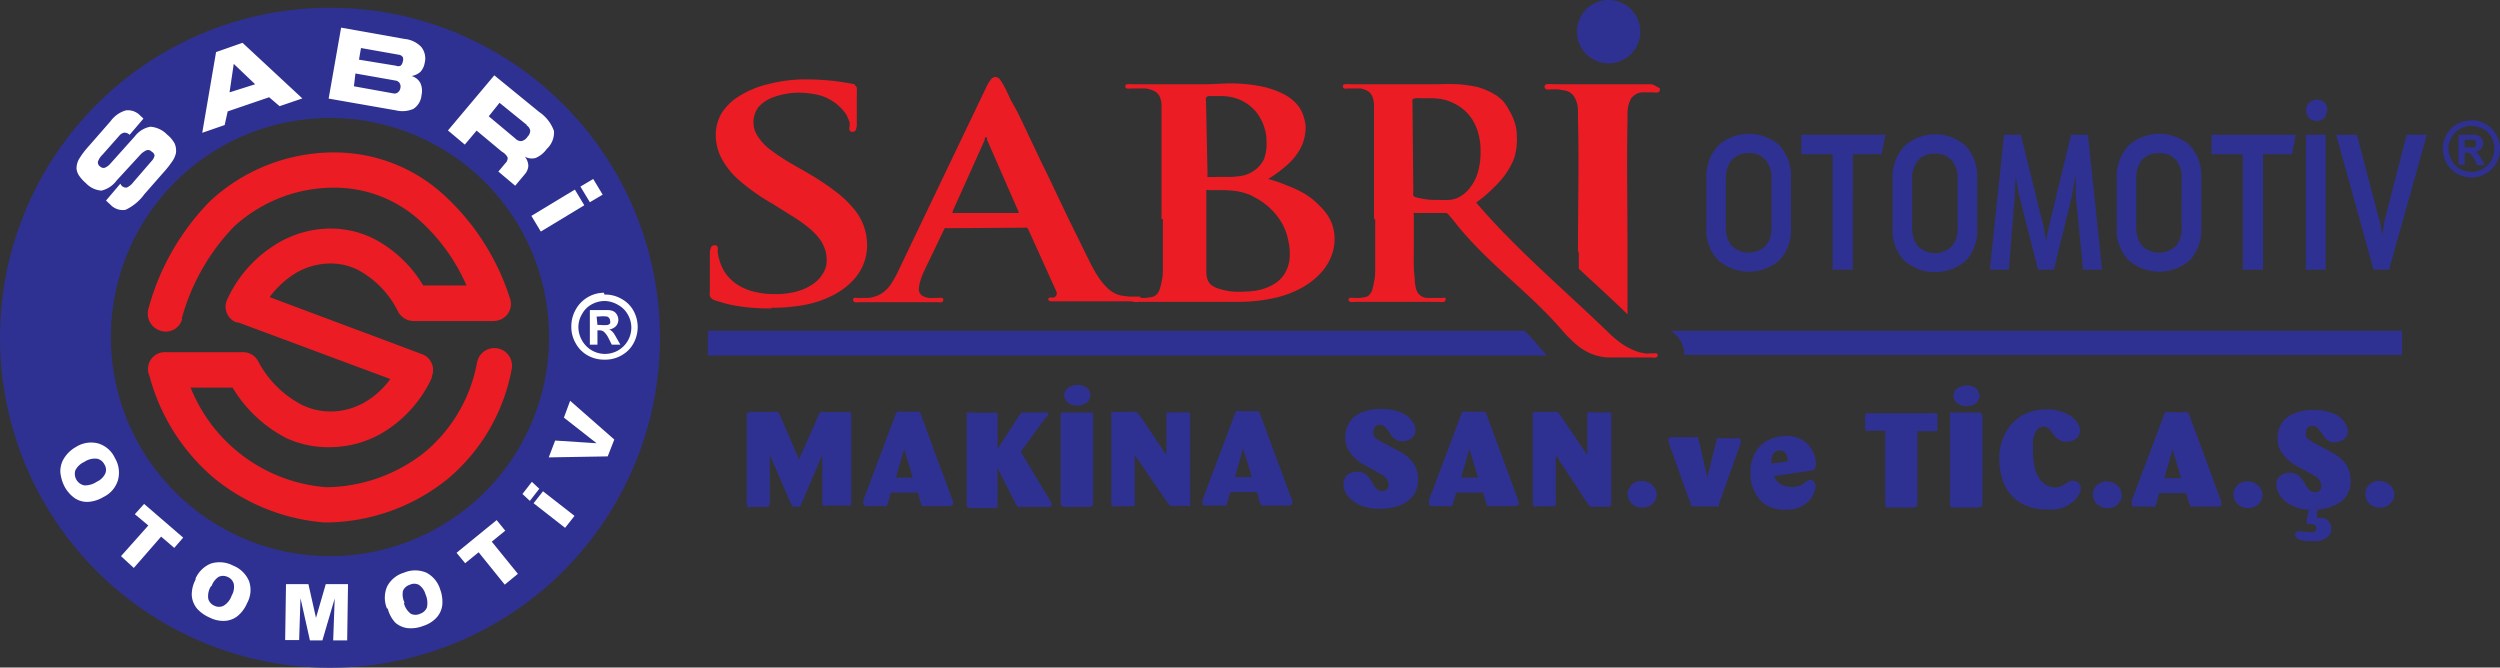 <svg id="Layer_1" data-name="Layer 1" xmlns="http://www.w3.org/2000/svg" viewBox="0 0 148.34 39.61"><rect x="0" y="0" width="148.34" height="39.61" fill="#333333" stroke="none"/><defs><style>.cls-1{fill:#ec1c24;}.cls-2,.cls-4{fill:#2e3191;}.cls-2{fill-rule:evenodd;}.cls-3{fill:#fff;}</style></defs><path class="cls-1" d="M83.81,6.07a.35.35,0,0,1,0-.16A.24.24,0,0,1,84,5.83a2.51,2.51,0,0,1,.39,0l.6,0a3.22,3.22,0,0,1,.72.09,2.93,2.93,0,0,1,.76.32,2.51,2.51,0,0,1,.69.58,2.75,2.75,0,0,1,.5.91,3.69,3.69,0,0,1,.19,1.27,4.06,4.06,0,0,1-.16,1.22,2.53,2.53,0,0,1-.41.84,2,2,0,0,1-.53.53,1.79,1.79,0,0,1-.33.18,1.83,1.83,0,0,1-.4.09,5.26,5.26,0,0,1-.6,0h-.49a4.65,4.65,0,0,1-.93-.16.26.26,0,0,1-.14-.1.58.58,0,0,1,0-.21ZM81.6,13v1.5c0,.47,0,.88,0,1.26s0,.68-.06.92a4.57,4.57,0,0,1-.1.46.74.74,0,0,1-.16.32.43.43,0,0,1-.29.17l-.29.05-.38,0a.49.49,0,0,0-.24,0,.11.11,0,0,0-.06.1.13.13,0,0,0,.1.13.64.64,0,0,0,.27,0h1.29l.59,0H83l.68,0H85.4a.72.72,0,0,0,.28,0,.14.14,0,0,0,.09-.13.12.12,0,0,0,0-.1.29.29,0,0,0-.17,0h-.28l-.33,0-.31,0a.77.77,0,0,1-.43-.17.72.72,0,0,1-.21-.32,2.88,2.88,0,0,1-.09-.46c0-.24-.05-.55-.06-.92s0-.8,0-1.27V12.75a.12.12,0,0,1,0-.11.16.16,0,0,1,.11,0l1.63,0,.18,0a.27.27,0,0,1,.15.11c.06.06.16.18.29.34,1.9,2.45,4.38,4.14,6.38,6.44a8.26,8.26,0,0,0,.82.84,3.47,3.47,0,0,0,.79.54,3,3,0,0,0,.5.19,3.41,3.41,0,0,0,.63.11q.36,0,.87,0H98a.62.62,0,0,0,.26,0,.14.14,0,0,0,.1-.14.12.12,0,0,0-.06-.1.37.37,0,0,0-.17,0l-.24,0a1.45,1.45,0,0,1-.28,0l-.3-.06a2.69,2.69,0,0,1-.46-.17,3.55,3.55,0,0,1-.61-.34,5.72,5.72,0,0,1-.73-.6c-2.71-2.63-5.46-4.91-7.92-7.78a8.74,8.74,0,0,0,1.48-1.35,4.49,4.49,0,0,0,.77-1.27A3.63,3.63,0,0,0,90,8.06a2.37,2.37,0,0,0-.13-.81,2.82,2.82,0,0,0-.31-.68A3.36,3.36,0,0,0,89.19,6a3,3,0,0,0-.42-.35,4.35,4.35,0,0,0-1.08-.48A7.45,7.45,0,0,0,86.51,5a11.72,11.72,0,0,0-1.19,0h-.56L84,5h-2.4l-.75,0h-.76a1.19,1.19,0,0,0-.31,0,.12.12,0,0,0-.1.13.13.13,0,0,0,.08.12.74.74,0,0,0,.24,0h.41l.32,0a1.21,1.21,0,0,1,.47.18.7.7,0,0,1,.24.32,1.59,1.59,0,0,1,.09.49c0,.11,0,.22,0,.34s0,.26,0,.43,0,.38,0,.63V13Z"/><path class="cls-2" d="M19.58,7a13,13,0,1,1-13,13,13,13,0,0,1,13-13m0-6.54A19.58,19.58,0,1,1,0,20,19.58,19.58,0,0,1,19.58.46Z"/><path class="cls-1" d="M10.81,18.92a1,1,0,0,1-1.3.7,1.06,1.06,0,0,1-.7-1.31,14.5,14.5,0,0,1,3.66-6.38,10.8,10.8,0,0,1,7.67-2.88h0a9.59,9.59,0,0,1,6.1,2.43,14.07,14.07,0,0,1,4,6.17A1,1,0,0,1,29.59,19a1,1,0,0,1-.34.05H24.54a1.06,1.06,0,0,1-.94-.6A5.61,5.61,0,0,0,21.21,16a3.65,3.65,0,0,0-1.81-.36,4.15,4.15,0,0,0-1.78.52A5.45,5.45,0,0,0,16,17.63L25,21a1,1,0,0,1,.62,1.34.2.2,0,0,1,0,.08h0a7.41,7.41,0,0,1-2.94,3.27,6.16,6.16,0,0,1-2.75.83A6,6,0,0,1,17,26,8,8,0,0,1,13.8,23H11.31a9.45,9.45,0,0,0,8.06,5.91,9.55,9.55,0,0,0,5.86-2.1,9.07,9.07,0,0,0,3.08-5.32,1,1,0,0,1,2.05.42,11.14,11.14,0,0,1-3.8,6.51A11.61,11.61,0,0,1,19.36,31h-.12a11.81,11.81,0,0,1-6.61-2.69,12,12,0,0,1-3.76-6,1,1,0,0,1,1-1.41h4.53a1,1,0,0,1,.91.52,6.1,6.1,0,0,0,2.62,2.61,3.85,3.85,0,0,0,1.91.38,4.14,4.14,0,0,0,1.82-.55,5,5,0,0,0,1.5-1.37l-9-3.35L14,19.12a1,1,0,0,1-.5-1.39,7.5,7.5,0,0,1,3.12-3.38,6.2,6.2,0,0,1,2.67-.78,5.78,5.78,0,0,1,2.82.56,7.36,7.36,0,0,1,3,2.81h2.57a11.19,11.19,0,0,0-2.8-3.88,7.53,7.53,0,0,0-4.78-1.92,8.76,8.76,0,0,0-6.22,2.31,12.61,12.61,0,0,0-3.1,5.47"/><path class="cls-3" d="M32.09,13.74l-.56-.93,2.58-1.56.56.93ZM35,12l-.56-.93.76-.45.56.93ZM32,6.65a2.28,2.28,0,0,1,.87,1.12,1.32,1.32,0,0,1-.43,1.07,1.54,1.54,0,0,1-.65.53.81.81,0,0,1-.65-.08.93.93,0,0,1,.21.55.85.85,0,0,1-.22.51l-.56.67-1-.84.42-.5a.41.41,0,0,0,.13-.34A.83.83,0,0,0,29.78,9l-1.5-1.25-.7.83-1-.84,2.75-3.27Zm-.72.78L29.64,6.1,29,6.9l1.59,1.33a.45.45,0,0,0,.36.14.58.58,0,0,0,.36-.27.48.48,0,0,0,.15-.35A.44.44,0,0,0,31.23,7.43ZM23.5,6.55l-4-.7.74-4.21L24,2.31a1.57,1.57,0,0,1,1,.48,1.09,1.09,0,0,1,.2.94,1.05,1.05,0,0,1-.25.53,1.05,1.05,0,0,1-.53.25.86.86,0,0,1,.52.41,1.13,1.13,0,0,1,.07.73,1.07,1.07,0,0,1-.48.81A1.62,1.62,0,0,1,23.5,6.55Zm0-2.65a.34.34,0,0,0,.27,0,.4.4,0,0,0,.13-.25.37.37,0,0,0,0-.26.33.33,0,0,0-.22-.14l-2.26-.4-.12.69Zm-.17,1.64a.32.32,0,0,0,.28-.06.4.4,0,0,0,.15-.27.37.37,0,0,0-.05-.28.34.34,0,0,0-.24-.15l-2.38-.42L21,5.12Zm-10,1.88L12,7.88l.82-4.79,1.57-.55,3.55,3.3-1.35.46-.62-.53-2.46.84Zm.29-1.94L15.14,5,13.87,3.79ZM6.29,11.9l.85-1L7.2,11a.37.37,0,0,0,.32.13,1,1,0,0,0,.39-.32L9,9.55a.62.62,0,0,0,.17-.32A.31.31,0,0,0,9,9a.29.29,0,0,0-.29-.09,1.11,1.11,0,0,0-.42.31L6.92,10.71a1.56,1.56,0,0,1-.9.6,1.39,1.39,0,0,1-.92-.44,2.32,2.32,0,0,1-.41-.45A.93.93,0,0,1,4.54,10a1.18,1.18,0,0,1,.13-.53,4.86,4.86,0,0,1,.59-.79l1.31-1.5a1.69,1.69,0,0,1,.9-.63,1,1,0,0,1,.87.33l.07.06a.91.91,0,0,1,.1.1L7.69,8h0a.44.44,0,0,0-.31-.13.49.49,0,0,0-.3.18l-1,1.13a1,1,0,0,0-.27.42.28.28,0,0,0,.12.27.3.3,0,0,0,.27.09.82.82,0,0,0,.34-.24L8,8.09a1.5,1.5,0,0,1,.92-.57,1.53,1.53,0,0,1,1,.47,1.73,1.73,0,0,1,.45.54,1.09,1.09,0,0,1,.07.55,1.36,1.36,0,0,1-.19.45,5.67,5.67,0,0,1-.53.68L8.57,11.52a2.93,2.93,0,0,1-1.12.93,1,1,0,0,1-.91-.32l-.09-.08Z"/><path class="cls-3" d="M32.56,27.14l.38-1,2.46.16-1.94-1.52.37-1,2.62,2.3-.39,1Zm-.9,2.72.56-.71,1.87,1.46-.56.71ZM31,29.31l.56-.72L32,29l-.56.72ZM27.09,32.8l2.38-1.94.51.63-.8.65,1.55,1.91-.78.64L28.4,32.77l-.8.65Zm-3.12,3a1.12,1.12,0,0,0,.41.62.63.63,0,0,0,.54,0,.66.66,0,0,0,.41-.37,1.26,1.26,0,0,0-.08-.78,1,1,0,0,0-.4-.57.6.6,0,0,0-.54,0,.63.63,0,0,0-.4.36A1.1,1.1,0,0,0,24,35.75Zm-1,.33a1.69,1.69,0,0,1,0-1.33,1.65,1.65,0,0,1,1-.82,1.7,1.7,0,0,1,1.33,0,1.66,1.66,0,0,1,.82,1,2.09,2.09,0,0,1,.12.95,1.34,1.34,0,0,1-.34.72,1.81,1.81,0,0,1-.79.49,2,2,0,0,1-.93.13,1.35,1.35,0,0,1-.73-.33A1.92,1.92,0,0,1,23,36.08Zm-6-1.47,1.33,0,.45,2,.58-2,1.32,0L20.6,38l-.83,0,.09-2.49L19.13,38l-.74,0-.56-2.51-.08,2.49-.83,0Zm-4.47.15a1.12,1.12,0,0,0-.14.73.62.62,0,0,0,.36.4.6.6,0,0,0,.55,0,1.13,1.13,0,0,0,.48-.61,1,1,0,0,0,.12-.69.62.62,0,0,0-.37-.41.62.62,0,0,0-.53,0A1.08,1.08,0,0,0,12.56,34.76Zm-.92-.43a1.71,1.71,0,0,1,.93-.94,1.73,1.73,0,0,1,1.32.12,1.7,1.7,0,0,1,.95.93,1.6,1.6,0,0,1-.12,1.3,2,2,0,0,1-.57.77,1.35,1.35,0,0,1-.74.28,1.81,1.81,0,0,1-.92-.2,2.13,2.13,0,0,1-.75-.54,1.39,1.39,0,0,1-.3-.76A1.87,1.87,0,0,1,11.64,34.33ZM8.55,29.9l2.32,2-.53.61-.78-.67L7.94,33.7,7.18,33,8.8,31.18,8,30.51ZM5,27.41a1.08,1.08,0,0,0-.53.5A.7.7,0,0,0,5,28.8a1.25,1.25,0,0,0,.75-.22,1,1,0,0,0,.5-.49.58.58,0,0,0-.06-.54.63.63,0,0,0-.42-.33A1.11,1.11,0,0,0,5,27.41Zm-.49-.89a1.67,1.67,0,0,1,1.31-.21,1.6,1.6,0,0,1,1,.87A1.69,1.69,0,0,1,7,28.49a1.63,1.63,0,0,1-.86,1,2,2,0,0,1-.92.29,1.34,1.34,0,0,1-.77-.21,2,2,0,0,1-.62-.7A2.32,2.32,0,0,1,3.58,28a1.45,1.45,0,0,1,.21-.79A1.94,1.94,0,0,1,4.51,26.52Z"/><path class="cls-1" d="M93.68,15v.94l.38.36c.88.81,1.77,1.63,2.51,2.35V18.5c0-.47,0-1,0-1.59V15c0-2.61-.05-5.27,0-7.89,0-.14,0-.28,0-.41a1.82,1.82,0,0,1,.21-.85.89.89,0,0,1,.65-.37l.36,0h.33a.65.65,0,0,0,.27,0,.17.17,0,0,0,.1-.17c0-.06,0-.1-.13-.13A1.19,1.19,0,0,0,98,5h-.72l-.8,0-.73,0H94.57l-.79,0L93,5H92.2a1.44,1.44,0,0,0-.41,0c-.1,0-.14.07-.14.13a.16.16,0,0,0,.1.17.62.62,0,0,0,.27,0h.42l.41.07a.83.83,0,0,1,.56.37,1.62,1.62,0,0,1,.22.83l0,.41c.07,2.62,0,5.28,0,7.89"/><path class="cls-1" d="M56.6,12.64c-.05,0-.07,0-.08,0s0,0,0-.09l1.91-4.25a.31.31,0,0,1,0-.1.1.1,0,0,1,.08-.06.07.07,0,0,1,.06.06.3.3,0,0,1,0,.1l1.87,4.27a.06.06,0,0,1,0,.07s0,0-.1,0Zm4.21.87a.21.21,0,0,1,.12,0s.06.05.08.09l1.66,3.67a.26.26,0,0,1-.18.39.64.64,0,0,0-.22,0,.11.11,0,0,0-.07.11c0,.06.06.09.17.11l.45,0,1.59,0h2.92a1.19,1.19,0,0,0,.29-.05s.08-.07.07-.11a.11.11,0,0,0-.07-.12l-.2,0H67l-.46-.06a1.68,1.68,0,0,1-.36-.12,2,2,0,0,1-.42-.28,3.67,3.67,0,0,1-.49-.56,7.15,7.15,0,0,1-.55-.93c-.17-.33-.36-.72-.58-1.17l-.72-1.46-.78-1.63q-.4-.86-.81-1.68c-.26-.56-.52-1.09-.76-1.6s-.47-1-.67-1.4S60,6,59.89,5.75s-.24-.51-.31-.63a2.45,2.45,0,0,0-.26-.42.35.35,0,0,0-.26-.13.33.33,0,0,0-.27.16,2.45,2.45,0,0,0-.31.53l-5.2,10.86a5.88,5.88,0,0,1-.43.76,1.88,1.88,0,0,1-.55.54,1.94,1.94,0,0,1-.79.26l-.31,0h-.33a.5.5,0,0,0-.19,0,.11.11,0,0,0-.06.11.15.15,0,0,0,.1.14,1.05,1.05,0,0,0,.3,0h1.54l.57,0h1l.77,0h.72a1,1,0,0,0,.27,0,.16.16,0,0,0,.08-.14.09.09,0,0,0-.06-.11.69.69,0,0,0-.25,0h-.31a1.05,1.05,0,0,1-.65-.15.46.46,0,0,1-.18-.39,2,2,0,0,1,.08-.44,3.91,3.91,0,0,1,.23-.61L56,13.65a.35.35,0,0,1,.07-.11.21.21,0,0,1,.12,0Z"/><path class="cls-1" d="M76.53,15.08a2.13,2.13,0,0,1-.18.92,1.91,1.91,0,0,1-.46.64,2.25,2.25,0,0,1-.64.39,3,3,0,0,1-.7.21,3.83,3.83,0,0,1-.65.06,6.68,6.68,0,0,1-.76,0,3.75,3.75,0,0,1-.82-.17,1.37,1.37,0,0,1-.42-.2.74.74,0,0,1-.23-.29,1.39,1.39,0,0,1-.09-.46c0-.19,0-.43,0-.71v-4.1a.12.12,0,0,1,0-.09.13.13,0,0,1,.1,0h.44l.49,0a7.15,7.15,0,0,1,.74.06,2.9,2.9,0,0,1,.58.14,1.89,1.89,0,0,1,.48.21A4,4,0,0,1,76.1,13.3a3.52,3.52,0,0,1,.33.92,3.35,3.35,0,0,1,.1.86M71.56,6a.55.55,0,0,1,0-.21.27.27,0,0,1,.16-.09l.33,0h.39a2.87,2.87,0,0,1,1,.17,2.48,2.48,0,0,1,.76.44,2.32,2.32,0,0,1,.54.63,2.85,2.85,0,0,1,.31.72,2.6,2.6,0,0,1,.1.72A2.51,2.51,0,0,1,75,9.44a1.73,1.73,0,0,1-.66.73,1.65,1.65,0,0,1-.65.26,4.81,4.81,0,0,1-.91.07h-.62a3,3,0,0,1-.4,0,.19.19,0,0,1-.11,0,.2.2,0,0,1,0-.14ZM69,13c0,.53,0,1,0,1.5s0,.88,0,1.26,0,.68-.07.92a2.47,2.47,0,0,1-.11.45.75.75,0,0,1-.18.33.55.55,0,0,1-.34.17l-.34.05-.44,0a.66.66,0,0,0-.28,0,.1.1,0,0,0-.07.1c0,.06,0,.1.11.13a.89.89,0,0,0,.32,0l.73,0H69l.73,0h1.5l.64,0,.62,0,.53,0h.37a9.82,9.82,0,0,0,2.14-.21,6.22,6.22,0,0,0,1.63-.58,4.46,4.46,0,0,0,1.14-.85,3.21,3.21,0,0,0,.67-1,2.89,2.89,0,0,0,.22-1.11A2.72,2.72,0,0,0,79,13.19a3,3,0,0,0-.65-.93,4.79,4.79,0,0,0-.91-.75A7.16,7.16,0,0,0,76.35,11a9,9,0,0,0-1.1-.38,7.82,7.82,0,0,0,1.1-.81,3.52,3.52,0,0,0,.81-1,2.66,2.66,0,0,0,.31-1.25,2.2,2.2,0,0,0-.11-.62A2,2,0,0,0,77,6.24a2.65,2.65,0,0,0-.8-.64,5.2,5.2,0,0,0-1.34-.47,9.39,9.39,0,0,0-2-.18L71.63,5,70.19,5H69l-.86,0h-.89a1.6,1.6,0,0,0-.36,0c-.08,0-.12.06-.12.13a.12.12,0,0,0,.1.12.91.91,0,0,0,.27,0h.48l.37,0a1.61,1.61,0,0,1,.55.18.72.72,0,0,1,.28.32,1.33,1.33,0,0,1,.1.49l0,.34c0,.12,0,.26,0,.43V7.7c0,.25,0,.56,0,.93V13Z"/><path class="cls-1" d="M45.72,18.26c.4,0,.81,0,1.22-.06A7.15,7.15,0,0,0,48.15,18a5.69,5.69,0,0,0,1.17-.43,4.28,4.28,0,0,0,1.27-.91,3,3,0,0,0,.86-2.09,3.51,3.51,0,0,0-.2-1.17,3.45,3.45,0,0,0-.63-1.06,6.71,6.71,0,0,0-1.15-1.06,15.86,15.86,0,0,0-1.73-1.12l-.64-.37a12.21,12.21,0,0,1-1.45-.95A3.07,3.07,0,0,1,44.91,8a1.4,1.4,0,0,1-.2-.76A1.47,1.47,0,0,1,45,6.36,2.22,2.22,0,0,1,46,5.73,4.35,4.35,0,0,1,47.4,5.5a5.14,5.14,0,0,1,1.22.15A2.86,2.86,0,0,1,49.4,6a2.82,2.82,0,0,1,.46.37,2.13,2.13,0,0,1,.37.46,3.29,3.29,0,0,1,.18.42,1.16,1.16,0,0,1,0,.26.44.44,0,0,0,0,.23.19.19,0,0,0,.18.08.17.17,0,0,0,.19-.12.92.92,0,0,0,.06-.4c0-.44,0-.81,0-1.09s0-.49,0-.64a3.1,3.1,0,0,0,0-.34.15.15,0,0,0-.09-.14A.79.79,0,0,0,50.7,5c-.29-.06-.68-.13-1.17-.19a15.52,15.52,0,0,0-1.84-.1A8.81,8.81,0,0,0,45.55,5a5.65,5.65,0,0,0-1.65.68,3.27,3.27,0,0,0-1.06,1A2.53,2.53,0,0,0,42.47,8a3,3,0,0,0,.32,1.35,4.49,4.49,0,0,0,1.05,1.33,11.89,11.89,0,0,0,2,1.41l1,.63a9.81,9.81,0,0,1,1.13.78,4,4,0,0,1,.68.7,2.3,2.3,0,0,1,.32.65,2,2,0,0,1,.08.63,1.39,1.39,0,0,1-.19.7,1.93,1.93,0,0,1-.56.63,3,3,0,0,1-.94.46,4.53,4.53,0,0,1-1.34.18,5,5,0,0,1-1.35-.16,3.2,3.2,0,0,1-1.14-.56,2.5,2.5,0,0,1-.74-1,3.68,3.68,0,0,1-.15-.47,2.53,2.53,0,0,1-.06-.41.33.33,0,0,0,0-.2.19.19,0,0,0-.19-.1.22.22,0,0,0-.2.13.89.89,0,0,0-.07.32c0,.07,0,.19,0,.34s0,.33,0,.54,0,.43,0,.67,0,.48,0,.72a1.12,1.12,0,0,0,0,.29.37.37,0,0,0,.13.17.68.68,0,0,0,.27.12,7.58,7.58,0,0,0,1.53.35,12.08,12.08,0,0,0,1.77.1"/><path class="cls-4" d="M144,8h-1.2l-1.33,5.17q0,.18-.12.72a.53.53,0,0,0,0,.13,2.85,2.85,0,0,0-.07-.47c0-.09,0-.22-.07-.38L139.85,8h-1.23l2.22,8h.92Zm-5.9-1.46a.64.64,0,0,0-.17-.45.68.68,0,0,0-.92,0,.64.64,0,0,0-.17.45A.65.65,0,0,0,137,7a.68.68,0,0,0,.92,0A.65.65,0,0,0,138.06,6.58ZM138,16V8h-1.18v8Zm-1.78-8h-5V9.15h1.86V16h1.2V9.15H136Zm-6.77,5.53a1.57,1.57,0,0,1-.34,1.06,1.45,1.45,0,0,1-2,0,1.57,1.57,0,0,1-.35-1v-3.1a1.54,1.54,0,0,1,.35-1,1.26,1.26,0,0,1,1-.4,1.23,1.23,0,0,1,1,.4,1.53,1.53,0,0,1,.34,1Zm1.17,0v-3a2.65,2.65,0,0,0-.7-1.92,2.74,2.74,0,0,0-3.59,0,2.59,2.59,0,0,0-.73,1.92v3a2.56,2.56,0,0,0,.72,1.93,2.78,2.78,0,0,0,3.6,0A2.62,2.62,0,0,0,130.61,13.53ZM124.73,16l-.84-8h-1l-1.28,5.3a7.24,7.24,0,0,0-.19,1.07l0,.15v-.13a10.6,10.6,0,0,0-.2-1.09L119.91,8h-1l-.84,8h1.13l.35-4.36c0-.39.05-.83.05-1.3v-.18l0,.18c0,.21.07.51.14.91a2.7,2.7,0,0,0,.08.39L120.93,16h.94l1.07-4.36c0-.06.09-.49.23-1.3l0-.18v.18c0,.12,0,.27,0,.43v.48c0,.16,0,.29,0,.39L123.6,16Zm-8.57-2.44a1.57,1.57,0,0,1-.35,1.06,1.45,1.45,0,0,1-2,0,1.57,1.57,0,0,1-.35-1v-3.1a1.54,1.54,0,0,1,.35-1,1.26,1.26,0,0,1,1-.4,1.23,1.23,0,0,1,1,.4,1.54,1.54,0,0,1,.35,1Zm1.16,0v-3a2.65,2.65,0,0,0-.7-1.92,2.74,2.74,0,0,0-3.59,0,2.63,2.63,0,0,0-.73,1.92v3a2.56,2.56,0,0,0,.72,1.93,2.78,2.78,0,0,0,3.6,0A2.62,2.62,0,0,0,117.32,13.53ZM111.88,8h-5V9.15h1.86V16h1.2V9.15h1.7Zm-6.77,5.53a1.57,1.57,0,0,1-.35,1.06,1.45,1.45,0,0,1-2,0,1.57,1.57,0,0,1-.35-1v-3.1a1.54,1.54,0,0,1,.35-1,1.26,1.26,0,0,1,1-.4,1.23,1.23,0,0,1,1,.4,1.54,1.54,0,0,1,.35,1Zm1.16,0v-3a2.65,2.65,0,0,0-.7-1.92,2.74,2.74,0,0,0-3.59,0,2.63,2.63,0,0,0-.73,1.92v3a2.56,2.56,0,0,0,.72,1.93,2.78,2.78,0,0,0,3.6,0A2.62,2.62,0,0,0,106.27,13.53Z"/><path class="cls-2" d="M99.14,19.63h43.39v1.43H99.94a1.63,1.63,0,0,0-.21-.81,1.72,1.72,0,0,0-.57-.6h0ZM42,19.63H90.47c.31.31.61.63.9,1l.43.46H42Z"/><path class="cls-2" d="M95.45,0a1.88,1.88,0,1,1-1.88,1.88A1.88,1.88,0,0,1,95.45,0"/><path class="cls-3" d="M35.45,19.28h.16a1.94,1.94,0,0,0,.45,0,.28.28,0,0,0,.14-.09.3.3,0,0,0,0-.16.27.27,0,0,0-.19-.25,1.94,1.94,0,0,0-.45,0h-.16ZM35,20.45V18.4H36.1a.78.78,0,0,1,.32.08.52.52,0,0,1,.19.2.6.6,0,0,1,.08.29.56.56,0,0,1-.14.38.69.69,0,0,1-.41.2.37.37,0,0,1,.14.08.7.7,0,0,1,.14.15,2.43,2.43,0,0,1,.15.25l.24.42H36.3l-.17-.34a1.43,1.43,0,0,0-.29-.42.44.44,0,0,0-.29-.09h-.1v.85Zm.87-2.59a1.6,1.6,0,0,0-.76.2,1.42,1.42,0,0,0-.57.57,1.49,1.49,0,0,0-.22.78,1.58,1.58,0,0,0,.21.78A1.56,1.56,0,0,0,35.9,21a1.58,1.58,0,0,0,.78-.21,1.56,1.56,0,0,0,.57-.57,1.55,1.55,0,0,0,0-1.56,1.44,1.44,0,0,0-.58-.57A1.64,1.64,0,0,0,35.9,17.86Zm0-.38a1.9,1.9,0,0,1,1,.25,1.76,1.76,0,0,1,.72.71,2,2,0,0,1,0,1.93,1.78,1.78,0,0,1-.72.72,1.91,1.91,0,0,1-1,.25,2,2,0,0,1-1-.25,1.82,1.82,0,0,1-.71-.72,1.92,1.92,0,0,1-.26-1,2,2,0,0,1,.26-1,1.93,1.93,0,0,1,1.67-1Z"/><path class="cls-4" d="M142.07,29.34a.76.76,0,0,1-.11.38.84.84,0,0,1-.3.29.82.82,0,0,1-.44.11.85.85,0,0,1-.63-.24.79.79,0,0,1-.24-.56.75.75,0,0,1,.12-.43.88.88,0,0,1,.33-.28l.2-.07a.76.76,0,0,1,.21,0,.88.88,0,0,1,.42.11.84.84,0,0,1,.32.3.79.79,0,0,1,.12.42m-5.07.87a1.54,1.54,0,0,1-.43-.05,2.61,2.61,0,0,1-.43-.13,2.35,2.35,0,0,1-.61-.37,1.85,1.85,0,0,1-.35-.47,1.28,1.28,0,0,1-.11-.48.61.61,0,0,1,.25-.52,1,1,0,0,1,.53-.17.79.79,0,0,1,.57.19,1.89,1.89,0,0,1,.38.52q.24.45.57.45a.4.4,0,0,0,.26-.1.33.33,0,0,0,.11-.27.75.75,0,0,0-.43-.62l-.21-.12-.29-.16-.5-.27a2.69,2.69,0,0,1-.86-.72,1.53,1.53,0,0,1-.31-.93,1.8,1.8,0,0,1,.16-.75,1.42,1.42,0,0,1,.46-.54,2,2,0,0,1,.67-.3,3,3,0,0,1,.81-.11,3.17,3.17,0,0,1,1,.14,1.82,1.82,0,0,1,.64.33,1.38,1.38,0,0,1,.33.42.93.93,0,0,1,.11.37.6.6,0,0,1-.22.47.88.88,0,0,1-.56.19.71.71,0,0,1-.45-.12,1.89,1.89,0,0,1-.32-.4,2.39,2.39,0,0,0-.27-.33.44.44,0,0,0-.32-.12.31.31,0,0,0-.26.11.44.44,0,0,0-.09.29.51.51,0,0,0,0,.22.49.49,0,0,0,.17.19l.14.1a1.18,1.18,0,0,0,.19.11l.51.27a8.64,8.64,0,0,1,.85.49,2,2,0,0,1,.55.57,1.71,1.71,0,0,1,.17.39,1.75,1.75,0,0,1,.06.48,1.45,1.45,0,0,1-.57,1.28,2.87,2.87,0,0,1-1.37.47l-.05.24c0,.07,0,.12,0,.14s0,.06,0,.11h.18l.19,0a.63.63,0,0,1,.25.14.64.64,0,0,1,.23.5.68.68,0,0,1-.25.52,1.21,1.21,0,0,1-.81.22l-.43,0a2.35,2.35,0,0,1-.46-.12c-.13-.06-.2-.14-.2-.24a.27.27,0,0,1,.06-.16.21.21,0,0,1,.16-.07l.17,0a4.24,4.24,0,0,0,.52.06c.15,0,.26,0,.3-.09l.05-.07a.15.15,0,0,0,0-.09.19.19,0,0,0-.07-.16.27.27,0,0,0-.2-.07H137c-.09,0-.14-.07-.14-.21Zm-2.75-.87a.68.68,0,0,1-.12.38.73.73,0,0,1-.29.29.84.84,0,0,1-.45.11.84.84,0,0,1-.62-.24.8.8,0,0,1-.25-.56.75.75,0,0,1,.13-.43.88.88,0,0,1,.33-.28l.2-.07a.76.76,0,0,1,.21,0,.88.88,0,0,1,.42.11.81.81,0,0,1,.31.3A.72.72,0,0,1,134.25,29.34Zm-5.83-1h1l-.51-1.7Zm1.49,1.54-.19-.65h-1.6l-.18.64a.27.27,0,0,1-.09.16.36.36,0,0,1-.21,0h-.94q-.21,0-.21-.15l0-.1,0-.11,1.91-5.07a.41.41,0,0,1,.11-.17.37.37,0,0,1,.2,0h.88c.11,0,.18,0,.21,0a.41.41,0,0,1,.11.17l1.9,5.15,0,.12c0,.1-.08.16-.25.16H130.2a.45.45,0,0,1-.19,0S129.94,30,129.91,29.88Zm-4-.54a.68.68,0,0,1-.12.38.73.73,0,0,1-.29.29.82.82,0,0,1-.44.11.85.85,0,0,1-.63-.24.8.8,0,0,1-.25-.56.75.75,0,0,1,.13-.43.88.88,0,0,1,.33-.28l.2-.07a.76.76,0,0,1,.21,0,.88.88,0,0,1,.42.11.91.91,0,0,1,.32.3A.79.79,0,0,1,125.87,29.34Zm-3.94-3.44-.11-.14-.11-.15a1.15,1.15,0,0,0-.23-.25.48.48,0,0,0-.27-.08.47.47,0,0,0-.39.21,1.47,1.47,0,0,0-.23.55c0,.11,0,.23,0,.34s0,.23,0,.36a4.46,4.46,0,0,0,.11,1,1.77,1.77,0,0,0,.36.74,1.07,1.07,0,0,0,.84.41.83.83,0,0,0,.34-.06,1.45,1.45,0,0,0,.33-.19l.23-.14a.35.35,0,0,1,.16,0,.48.48,0,0,1,.33.12.42.42,0,0,1,.13.33,1,1,0,0,1-.22.55,1.88,1.88,0,0,1-.68.52,2.45,2.45,0,0,1-.5.17,3.76,3.76,0,0,1-.61,0,2.87,2.87,0,0,1-1.62-.42,2.45,2.45,0,0,1-.92-1.1,4,4,0,0,1-.28-1.47,3.06,3.06,0,0,1,.41-1.61,2.58,2.58,0,0,1,1-1,2.93,2.93,0,0,1,1.35-.33,2.71,2.71,0,0,1,1.13.21,1.73,1.73,0,0,1,.68.49,1,1,0,0,1,.22.56.59.59,0,0,1-.22.47.86.86,0,0,1-.58.19,1,1,0,0,1-.36-.07A1,1,0,0,1,121.93,25.9Zm-4.5-2.5a.68.68,0,0,1-.17.45.79.79,0,0,1-.62.21.8.8,0,0,1-.56-.18.54.54,0,0,1-.21-.42.52.52,0,0,1,.24-.45,1,1,0,0,1,.55-.17.89.89,0,0,1,.52.15A.53.53,0,0,1,117.43,23.4Zm.16,1.24v5.21c0,.15-.09.23-.25.23h-1.42a.36.36,0,0,1-.19,0,.22.22,0,0,1-.06-.18V24.64a.22.22,0,0,1,0-.16.32.32,0,0,1,.19,0h1.45c.09,0,.15,0,.18,0A.21.21,0,0,1,117.59,24.64Zm-2.86.92h-1v4.27a.25.25,0,0,1-.06.19s-.09.06-.19.06h-1.38a.37.37,0,0,1-.22,0,.3.3,0,0,1-.06-.22V25.56h-.93a.3.3,0,0,1-.2,0,.25.25,0,0,1-.06-.19v-.67a.22.22,0,0,1,.07-.18.45.45,0,0,1,.19,0h3.78a.41.41,0,0,1,.19,0,.18.18,0,0,1,.06.16v.7a.31.31,0,0,1,0,.17A.22.22,0,0,1,114.73,25.56Zm-9.63,1.91.93-.12a.83.83,0,0,0-.1-.45.32.32,0,0,0-.33-.19C105.27,26.71,105.1,27,105.1,27.47Zm2.14.46-2,.28a.69.69,0,0,0,.26.4,1.39,1.39,0,0,0,.4.21,2.08,2.08,0,0,0,.41.05,1.07,1.07,0,0,0,.64-.19l.24-.18a.34.34,0,0,1,.17-.05.33.33,0,0,1,.23.1.37.37,0,0,1,.1.27,1.35,1.35,0,0,1-.15.52,1.54,1.54,0,0,1-.53.59,1.78,1.78,0,0,1-1,.28,2.31,2.31,0,0,1-.37,0,2,2,0,0,1-.4-.08,1.55,1.55,0,0,1-.71-.36,2.16,2.16,0,0,1-.47-.64,2.36,2.36,0,0,1-.23-1.14,2.19,2.19,0,0,1,.31-1.22,1.92,1.92,0,0,1,.79-.71,2.54,2.54,0,0,1,1-.22,1.88,1.88,0,0,1,.86.18,1.63,1.63,0,0,1,.56.46,1.73,1.73,0,0,1,.29.55,1.49,1.49,0,0,1,.06.25.88.88,0,0,1,0,.21.43.43,0,0,1-.12.36A.86.86,0,0,1,107.24,27.93Zm-6.47-1.81.49,2.17.55-2.18c0-.07,0-.12.08-.14a.36.36,0,0,1,.18,0h1c.12,0,.18,0,.18.14l0,.15L102,29.9l0,.09s0,0,0,.06a.21.21,0,0,1-.13,0h-1.3a.3.3,0,0,1-.16,0,.33.33,0,0,1-.09-.14L99,26.23l0-.15c0-.09.07-.14.2-.14h1.41a.35.35,0,0,1,.16,0S100.75,26,100.77,26.12ZM98.3,29.34a.67.67,0,0,1-.11.38.73.73,0,0,1-.29.29.84.84,0,0,1-.45.11.88.88,0,0,1-.63-.24.79.79,0,0,1-.24-.56.69.69,0,0,1,.13-.43.79.79,0,0,1,.32-.28l.2-.07.21,0a.88.88,0,0,1,.42.11.84.84,0,0,1,.32.3A.79.79,0,0,1,98.3,29.34Zm-5.71-4.69L94.18,27V24.62a.16.16,0,0,1,.06-.15.36.36,0,0,1,.18,0h.92a.35.35,0,0,1,.2,0s.06.08.06.16v5.22a.19.19,0,0,1-.22.22h-.76l-.19,0a.34.34,0,0,1-.12-.06l-.11-.14L92.31,27v2.81a.32.32,0,0,1,0,.17.21.21,0,0,1-.17.06h-.93a.34.34,0,0,1-.2,0s-.06-.07-.06-.15V24.65a.3.3,0,0,1,0-.15.24.24,0,0,1,.19-.06h1a.48.48,0,0,1,.24,0A.42.42,0,0,1,92.59,24.65ZM86.7,28.34h1l-.51-1.7Zm1.49,1.54L88,29.23H86.4l-.18.64a.27.27,0,0,1-.09.16.36.36,0,0,1-.21,0H85q-.21,0-.21-.15l0-.1,0-.11,1.91-5.07a.34.34,0,0,1,.12-.17.32.32,0,0,1,.19,0h.88c.11,0,.18,0,.21,0a.41.41,0,0,1,.11.17l1.9,5.15,0,.12c0,.1-.08.16-.25.16H88.48a.45.45,0,0,1-.19,0S88.22,30,88.19,29.88Zm-6.7-2-.5-.27a2.69,2.69,0,0,1-.86-.72,1.53,1.53,0,0,1-.31-.93,1.66,1.66,0,0,1,.17-.75,1.31,1.31,0,0,1,.45-.54,2,2,0,0,1,.67-.3,3,3,0,0,1,.81-.11,3.28,3.28,0,0,1,1,.14,1.85,1.85,0,0,1,.63.33,1.43,1.43,0,0,1,.34.42.89.89,0,0,1,.1.37.6.6,0,0,1-.22.47.86.86,0,0,1-.56.19.68.68,0,0,1-.44-.12,1.62,1.62,0,0,1-.33-.4,3.47,3.47,0,0,0-.26-.33.48.48,0,0,0-.33-.12.28.28,0,0,0-.25.11.39.39,0,0,0-.1.29.72.72,0,0,0,0,.22.58.58,0,0,0,.17.19l.14.1a1.18,1.18,0,0,0,.19.11l.51.27c.36.19.65.35.86.49a1.85,1.85,0,0,1,.54.57,1.36,1.36,0,0,1,.17.39,1.75,1.75,0,0,1,.06.48,1.51,1.51,0,0,1-.36,1.07,1.87,1.87,0,0,1-.88.54,3.6,3.6,0,0,1-1,.15,3.24,3.24,0,0,1-1-.14,2.08,2.08,0,0,1-.68-.37,1.52,1.52,0,0,1-.4-.49,1,1,0,0,1-.09-.26.69.69,0,0,1,0-.25.61.61,0,0,1,.25-.52,1,1,0,0,1,.53-.17.77.77,0,0,1,.57.19,1.89,1.89,0,0,1,.38.52c.16.3.35.45.58.45a.39.39,0,0,0,.25-.1.33.33,0,0,0,.11-.27.75.75,0,0,0-.43-.62l-.21-.12Zm-8.21.43h1l-.52-1.7Zm1.49,1.54-.19-.65H73l-.18.64a.27.27,0,0,1-.09.16.36.36,0,0,1-.21,0h-.94c-.14,0-.22,0-.22-.15l0-.1,0-.11,1.91-5.07a.33.33,0,0,1,.11-.17.35.35,0,0,1,.2,0h.88c.11,0,.18,0,.21,0a.42.42,0,0,1,.1.17l1.91,5.15,0,.12c0,.1-.09.16-.25.16H75.06a.5.5,0,0,1-.2,0A.31.31,0,0,1,74.77,29.88Zm-7.16-5.23L69.21,27V24.62c0-.08,0-.12.05-.15a.42.42,0,0,1,.18,0h.93a.32.32,0,0,1,.19,0s.06.08.06.16v5.22a.25.25,0,0,1,0,.17.3.3,0,0,1-.18,0h-.76l-.19,0a.24.24,0,0,1-.11-.06l-.11-.14L67.33,27v2.81a.25.25,0,0,1,0,.17.18.18,0,0,1-.16.06H66.2a.32.32,0,0,1-.2,0s-.06-.07-.06-.15V24.65a.22.22,0,0,1,0-.15s.09-.06.19-.06h1a.55.55,0,0,1,.25,0A.41.41,0,0,1,67.61,24.65ZM64.7,23.4a.63.63,0,0,1-.17.45.79.79,0,0,1-.62.21.8.8,0,0,1-.56-.18.53.53,0,0,1-.2-.42.51.51,0,0,1,.23-.45,1,1,0,0,1,.55-.17.94.94,0,0,1,.53.15A.52.52,0,0,1,64.7,23.4Zm.16,1.24v5.21c0,.15-.09.23-.25.23H63.19A.36.36,0,0,1,63,30a.22.22,0,0,1-.06-.18V24.64a.22.22,0,0,1,.05-.16.32.32,0,0,1,.19,0h1.45c.09,0,.15,0,.18,0A.21.21,0,0,1,64.86,24.64Zm-2.79.11-1.5,2.06,1.75,2.91a.45.45,0,0,1,.09.2c0,.1-.09.16-.25.16H60.65l-.17,0a.2.2,0,0,1-.09,0,.64.64,0,0,1-.1-.14l-1.1-2.17v2.13a.3.3,0,0,1,0,.18.24.24,0,0,1-.19.07H57.59c-.15,0-.23-.07-.23-.2V24.65a.25.25,0,0,1,0-.16.26.26,0,0,1,.18,0H59a.3.3,0,0,1,.19,0s0,.07,0,.15v2l1.3-2a.82.82,0,0,1,.14-.16.38.38,0,0,1,.19,0H62c.14,0,.21,0,.21.14A.35.35,0,0,1,62.07,24.75Zm-8.91,3.59h1l-.51-1.7Zm1.49,1.54-.19-.65h-1.6l-.18.64a.27.27,0,0,1-.09.16.36.36,0,0,1-.21,0h-.94q-.21,0-.21-.15l0-.1,0-.11,1.91-5.07a.33.33,0,0,1,.11-.17.35.35,0,0,1,.2,0h.88c.11,0,.18,0,.21,0a.33.33,0,0,1,.1.17l1.91,5.15,0,.12c0,.1-.08.16-.25.16H54.94a.5.5,0,0,1-.2,0A.31.31,0,0,1,54.65,29.88Zm-5.86-.05V27l-1.21,2.83a.61.61,0,0,1-.14.23.37.37,0,0,1-.21,0l-.17,0A.19.19,0,0,1,47,30a.57.57,0,0,1-.09-.16L45.68,27v2.84a.23.23,0,0,1-.06.18.29.29,0,0,1-.21.06h-.85a.31.31,0,0,1-.19,0,.38.38,0,0,1-.06-.19V24.65c0-.14.09-.21.25-.21h1.36a.63.63,0,0,1,.23,0,.46.46,0,0,1,.12.18l1.14,2.63,1.18-2.65a.27.27,0,0,1,.11-.15.3.3,0,0,1,.19,0h1.36a.35.35,0,0,1,.2,0s.06.08.06.17v5.2c0,.1,0,.16-.07.18a.42.42,0,0,1-.22,0H49.05a.32.32,0,0,1-.2,0A.25.25,0,0,1,48.79,29.83Z"/><path class="cls-4" d="M146.24,8.74h.15a1.75,1.75,0,0,0,.4,0,.25.25,0,0,0,.12-.08.25.25,0,0,0,0-.14.23.23,0,0,0,0-.14.25.25,0,0,0-.12-.08,1.6,1.6,0,0,0-.4,0h-.15Zm-.36,1V8h.94a.81.81,0,0,1,.28.07.42.42,0,0,1,.17.18.43.43,0,0,1,.07.25.47.47,0,0,1-.13.34.56.56,0,0,1-.36.17.32.32,0,0,1,.13.07.63.63,0,0,1,.12.14,1.4,1.4,0,0,1,.14.22l.21.36H147l-.15-.29a1.21,1.21,0,0,0-.26-.37.34.34,0,0,0-.25-.08h-.1v.74Zm.77-2.28a1.32,1.32,0,0,0-.67.18,1.23,1.23,0,0,0-.51.5,1.43,1.43,0,0,0-.19.69,1.37,1.37,0,0,0,.19.68,1.23,1.23,0,0,0,.5.51,1.37,1.37,0,0,0,1.36,0,1.29,1.29,0,0,0,.5-.51,1.36,1.36,0,0,0,.18-.68,1.42,1.42,0,0,0-.18-.69,1.23,1.23,0,0,0-.51-.5A1.35,1.35,0,0,0,146.65,7.49Zm0-.33a1.64,1.64,0,0,1,.83.22,1.53,1.53,0,0,1,.63.63,1.62,1.62,0,0,1,.23.85,1.71,1.71,0,0,1-.22.85,1.63,1.63,0,0,1-.63.62,1.67,1.67,0,0,1-1.69,0,1.63,1.63,0,0,1-.63-.62,1.71,1.71,0,0,1-.22-.85,1.62,1.62,0,0,1,.23-.85,1.53,1.53,0,0,1,.63-.63A1.67,1.67,0,0,1,146.65,7.16Z"/></svg>